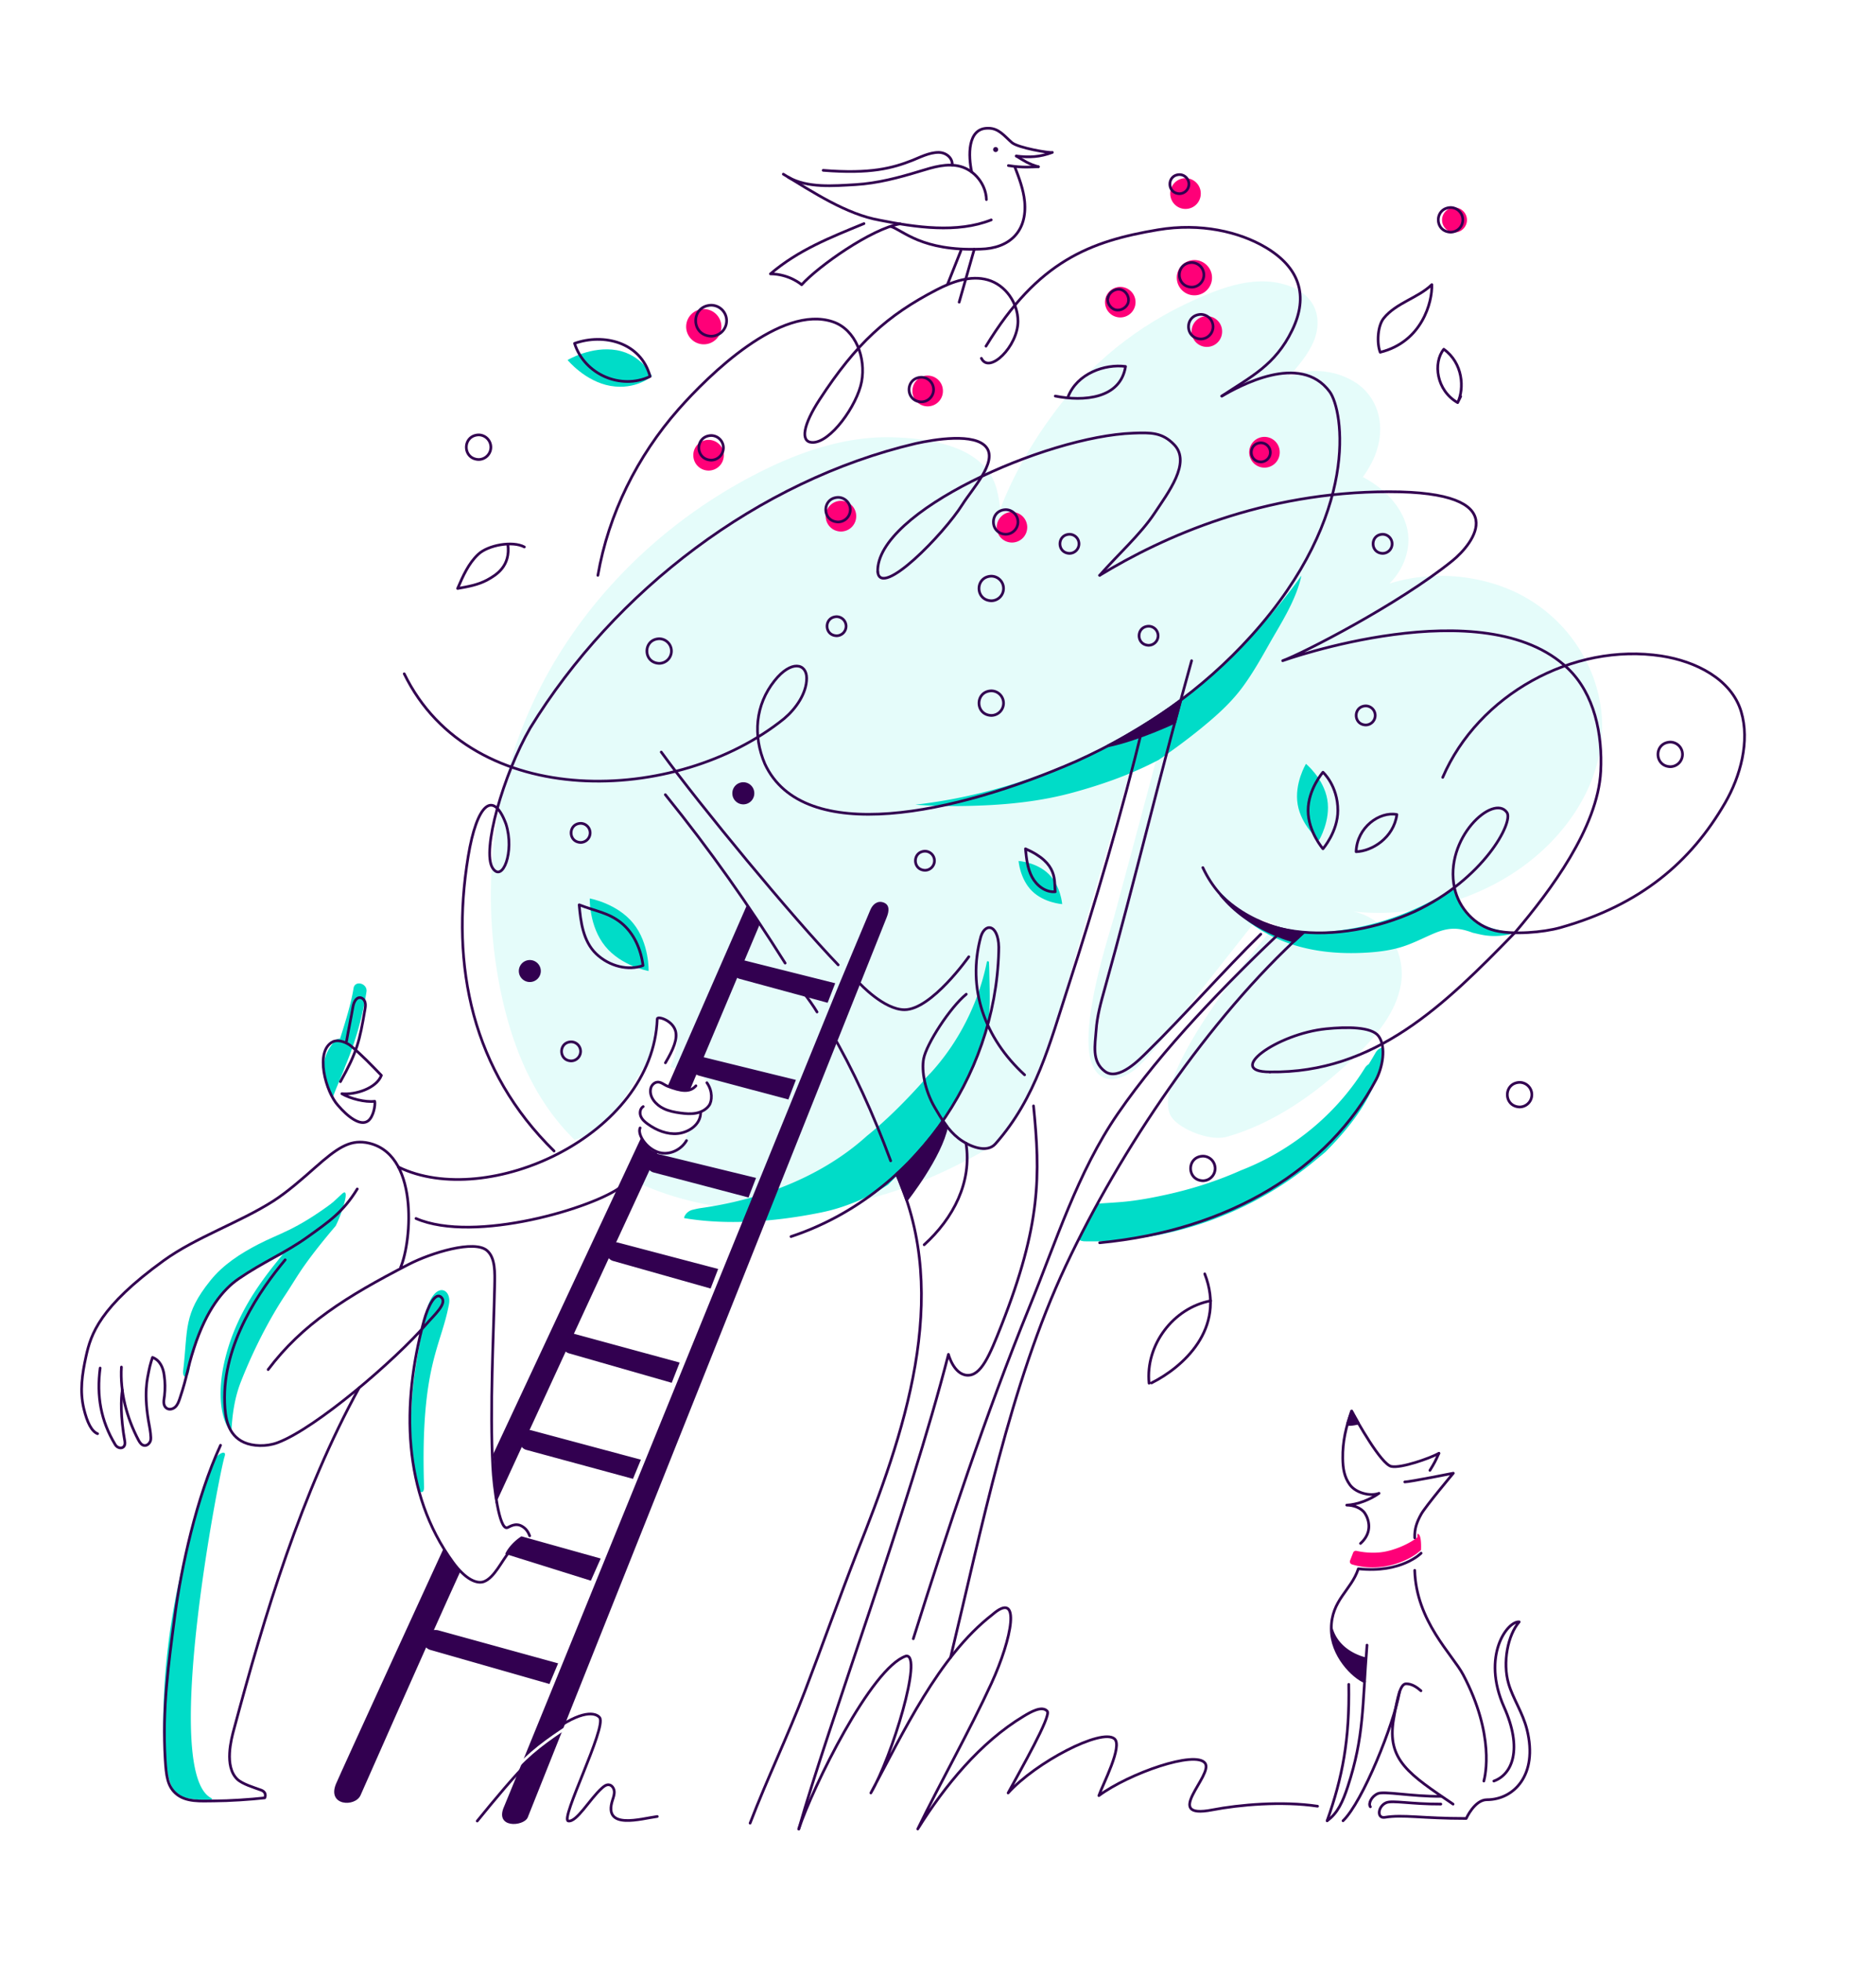 <?xml version="1.0" encoding="UTF-8"?> <svg xmlns="http://www.w3.org/2000/svg" width="1048" height="1095" viewBox="0 0 1048 1095" fill="none"><path fill="#fff" d="M0 0h1048v1095H0z"></path><path d="M762.994 218.415c-9.741-10.693-30.329-15.115-43.675-7.311 5.82-6.614 11.73-13.363 14.775-21.085 3.045-7.715 2.836-16.694-3.007-23.301-5.918-6.689-16.698-9.817-26.924-9.615-10.227.202-20.027 3.307-29.154 7.004-35.131 14.239-62.317 35.594-82.823 62-27.598 35.542-43.989 74.81-45.485 115.635-.531 14.523 5.671 36.731 23.236 37.18 16.474.419 36.755-6.764 52.884-16.873 40.158-25.186 82.77-44.094 116.57-73.134 11.266-9.682 22.121-20.113 27.837-32.534 5.708-12.413 5.506-27.274-4.234-37.966Z" fill="#E5FCFA"></path><path d="M852.976 334.02c-22.256-13.012-51.911-16.043-76.853-8.149 8.648-8.432 12.762-21.011 9.598-32.197-5.08-17.943-24.65-30.843-45.418-34.577-20.774-3.726-42.425.322-62.294 6.787-54.178 17.621-99.139 33.462-129.625 76.292 14.484-27.094 11.775-56.014 8.446-68.877-5.857-22.649-33.582-28.718-59.616-29.144-26.034-.427-51.193 8.455-73.681 19.896-55.891 28.433-99.85 73.755-124.657 125.848-24.807 52.094-30.673 110.637-18.643 166.06 6.329 29.167 18.104 58.408 40.749 80.459 1.018-.344 2.065-.613 3.105-.867 1.429-.352 2.865-.681 4.294-1.056.374-.097.741-.209 1.115-.321a65.838 65.838 0 0 1 1.84-2.013c2.903-3.038 6.037-5.829 9.007-8.8 3.015-3.007 5.678-6.307 8.095-9.832 4.623-6.749 8.506-14.089 13.645-20.457a2.43 2.43 0 0 1 .202-.561c1.728-3.442 2.132-7.28 3.225-10.932 1.122-3.756 2.199-7.28 1.795-11.246-.067-.704.135-1.242.486-1.616 4.294.516 7.736 3.299 9.337 7.138 0 .314 0 .621-.023.935-.067 1.063.307 1.916.92 2.537.711 5.627-1.473 11.231-3.523 16.424 5.072 1.773 10.481 1.998 15.673 3.345.785.202 1.458.905 1.668 1.698 3.942 3.053 6.232 7.647 6.224 12.78 0 .098.008.187.015.285-.785 2.17-2.379 3.546-4.272 4.534-.344 4.639-3.411 8.074-6.979 10.745a53.591 53.591 0 0 1-1.482 1.945c-.306.382-.613.779-.935 1.168-.015.089-.022.172-.045.269-1.017 3.644-3.516 6.847-6.553 9.061-3.83 2.791-8.132 1.953-12.426.906-.015 0-.023-.008-.03-.008a22.07 22.07 0 0 0-6.658 5.216c-1.758 2.027-1.018 5.754 1.683 6.315a145.73 145.73 0 0 0-2.708 6.966c16.511 7.438 34.817 12.047 53.632 14 .456.202.987.322 1.601.329l2.154.023c1.496.127 2.993.239 4.496.336.03-.097.06-.194.09-.284 4.115.037 8.222.082 12.336.12-.089.179-.179.366-.269.553 13.152.045 26.318-1.129 39.066-3.509 33.186-6.188 60.739-19.163 87.027-34.666 5.596-6.854 10.863-13.993 15.12-21.819 1.982-3.637 11.288-26.938 13.81-34.151 2.423-6.936 15.388-52.781 17.243-58.88 1.99-6.524 31.256-104.493 32.147-109.978.688-4.227 12.957-12.728 15.613-11.68-1.399 7.019-28.765 108.422-29.364 110.517-3.695 12.892-21.328 66.886-11.259 84.567 6.973 12.242 20.678 2.544 23.02.651 10.967-9.36 32.363-38.662 36.44-43.832a85440.626 85440.626 0 0 0 31.271-39.65c.785-1.003 10.915 2.005 10.458 2.896-.725 1.429-73.696 86.108-57.484 107.733 4.638 6.188 20.984 13.251 30.68 10.453 26.355-7.61 48.507-23.548 67.621-41.094 13.586-12.481 26.453-26.832 29.445-43.84 2.993-17.008-7.391-36.852-26.595-40.832 31.204 3.464 63.559-4.797 88.86-21.086 27.748-17.861 47.356-45.86 49.907-75.843 2.543-29.975-13.122-61.244-41.767-77.99Z" fill="#E5FCFA"></path><path d="M393.154 192.256c5.433 0 9.838-4.405 9.838-9.84 0-5.434-4.405-9.839-9.838-9.839-5.433 0-9.838 4.405-9.838 9.839 0 5.435 4.405 9.84 9.838 9.84ZM667.244 164.9c5.433 0 9.837-4.406 9.837-9.84s-4.404-9.839-9.837-9.839-9.838 4.405-9.838 9.839 4.405 9.84 9.838 9.84ZM625.83 177.246a8.521 8.521 0 0 0 8.52-8.523 8.52 8.52 0 1 0-17.041 0 8.522 8.522 0 0 0 8.521 8.523ZM812.54 129.792a6.95 6.95 0 0 0 6.95-6.951 6.95 6.95 0 1 0-6.95 6.951ZM706.378 261.118a8.522 8.522 0 0 0 8.521-8.523 8.522 8.522 0 1 0-17.042 0 8.522 8.522 0 0 0 8.521 8.523ZM565.324 302.937a8.521 8.521 0 0 0 8.521-8.522 8.522 8.522 0 1 0-8.521 8.522ZM469.788 296.787a8.522 8.522 0 0 0 8.521-8.523 8.521 8.521 0 1 0-17.041 0 8.521 8.521 0 0 0 8.52 8.523ZM395.831 262.749a8.522 8.522 0 0 0 8.521-8.523 8.521 8.521 0 1 0-17.041 0 8.522 8.522 0 0 0 8.52 8.523Z" fill="#FF0078"></path><path d="M295.9 548.327a6.136 6.136 0 1 0-.001-12.271 6.136 6.136 0 0 0 .001 12.271ZM415.244 449.124a6.135 6.135 0 0 0 6.134-6.136 6.135 6.135 0 1 0-12.269 0 6.136 6.136 0 0 0 6.135 6.136Z" fill="#320050"></path><path d="M518.23 226.893a8.522 8.522 0 0 0 8.521-8.523 8.522 8.522 0 1 0-17.042 0 8.522 8.522 0 0 0 8.521 8.523ZM662.269 116.667a8.521 8.521 0 0 0 8.521-8.522 8.522 8.522 0 1 0-17.042 0 8.521 8.521 0 0 0 8.521 8.522ZM674.195 193.7a8.522 8.522 0 0 0 8.521-8.523 8.522 8.522 0 1 0-17.042 0 8.522 8.522 0 0 0 8.521 8.523Z" fill="#FF0078"></path><path d="M197.501 551.814c-1.376 8.784-4.877 19.731-7.548 28.179-1.003-.067-2.02.254-2.768 1.085-6.209 6.861-7.952 14.898-5.222 23.794 1.092 3.569 3.269 10.319 4.377 6.779.852-2.738 5.491-13.176 6.343-15.907 5.686-13.447 9.756-27.476 12.03-41.94.741-4.714-6.471-6.742-7.212-1.99ZM533.58 445.884a301.391 301.391 0 0 1-22.219 3.427c13.466.995 27.112.957 40.533.284 15.919-.801 31.862-2.806 47.265-6.996 15.381-4.19 30.62-9.443 44.872-16.641 1.077-.547 2.162-1.093 3.239-1.647 9.875-6.801 19.481-13.955 28.622-21.759 6.861-5.859 13.234-12.024 18.561-19.335 5.169-7.093 9.553-14.703 13.847-22.342 6.973-12.414 15.651-25.299 18.711-39.463-45.8 64.447-115.68 109.439-193.431 124.472ZM846.679 520.589c-10.421-.696-21.389-3.599-28.122-12.152a2.509 2.509 0 0 1-.546-1.496c-2.491-2.941-4.429-6.42-5.693-10.468a4.675 4.675 0 0 0-.718.105c-2.671 2.005-5.551 3.741-8.536 5.26a2.339 2.339 0 0 1-1.534.239c-17.303 9.361-36.335 15.616-55.913 17.756-3.8.412-7.653.666-11.521.719a95.743 95.743 0 0 1-4.578-.442c-.202.038-.397.075-.599.12a99.105 99.105 0 0 1-7.9-.329c-9.224-1.093-18.179-3.629-26.169-8.171a48.158 48.158 0 0 1-1.623-1.153 151.889 151.889 0 0 1-8.446-9.188c-.06-.105-.12-.217-.187-.322-1.773-1.534-3.464-3.172-4.953-4.923-.052.164-.104.336-.157.501.075.082.157.165.225.254 6.815 8.777 14.902 16.454 24.388 22.291 18.456 11.351 39.889 14.142 61.218 12.6 5.977-.434 12.022-1.302 17.76-3.067 5.625-1.736 10.877-4.408 16.241-6.78 5.371-2.379 10.324-4.04 16.279-3.12 2.484.389 4.855 1.145 7.204 2.013 1.938.412 3.868.92 5.79 1.257 6.614 1.167 12.845.352 18.868-1.437-.255-.044-.516-.052-.778-.067ZM768.351 587.947a185.187 185.187 0 0 1-3.718 6.247c-.823.487-1.571 1.198-2.184 2.185-12.696 20.45-30.658 37.196-51.664 48.876a141.52 141.52 0 0 1-17.431 8.179 210.411 210.411 0 0 1-4.22 1.825c-11.842 4.961-24.141 8.807-36.672 11.598-6.957 1.549-14.027 2.926-21.096 3.786-6.023.734-12.097.973-18.142 1.437-.015.03-.037.06-.052.082-.464.868-.95 1.729-1.467 2.574-3.194 5.732-6.097 11.658-9.119 17.397.943.584 2.05.943 3.239.973 47.333 1.01 93.918-15.601 129.864-45.95a171.768 171.768 0 0 0 4.728-3.921c16.309-16.409 30.628-35.4 32.408-58.394-1.706.172-3.344 1.115-4.474 3.106ZM519.381 599.664c-13.997 15.998-25.533 26.937-35.146 34.629-16.294 14.741-36.081 25.172-56.931 32.026-11.551 3.801-23.461 6.487-35.498 8.193-2.177.307-3.359.644-4.72.943-2.073.464-3.853 1.841-4.713 3.786-.225.509-.307.89-.015.935 24.425 4.131 51.746 1.819 76.202-3.142 13.578-2.754 26.131-8.171 37.54-15.512 4.72-4.676 10.556-11.381 12.546-13.386 10.855-10.939 25.981-33.013 25.981-34.24-.007-1.459-14.318-13.513-15.246-14.232Z" fill="#00DCC8"></path><path d="M545.101 593.536c-.718-1.047 4.593-14.755 7.204-24.827.943-8.328.501-16.94.367-25.209a190.01 190.01 0 0 0-.187-6.195c-.03-.673-1.063-.846-1.197-.18-5.439 27.147-19.526 50.38-34.937 65.652 0 .015-.007.022-.007.037 2.424 7.176 6.785 13.888 10.63 20.6 7.003-9.406 13.384-19.23 18.127-29.878ZM237.591 734.522c-8.02 38.138-10.601 60.219-4.78 94.429.808 4.729 4.241 5.949 4.084 1.13-2.177-67.417 9.583-78.14 13.915-101.882 1.713-9.39-9.037-13.566-13.219 6.323ZM119.024 816.545c-16.009 46.13-26.326 88.743-27.71 137.559-.396 13.985-.014 38.498 6.8 47.236 2.948 3.78 24.082 4.84 19.788 2.59-28.196-14.808 4.975-183.21 7.549-190.617 1.578-4.565-4.856-1.295-6.427 3.232ZM191.104 666.566c-11.386 10.542-21.95 19.978-35.61 36.881-10.758 13.311-24.785 32.055-30.441 58.311-2.558 11.883-3.351 29.017 4.197 38.116.434-9.637 1.736-19.215 5.289-28.276 10.115-25.763 21.299-43.242 24.628-48.24 3.673-5.515 7.002-11.254 10.84-16.664 5.431-7.662 11.424-15.025 17.543-22.223a72.258 72.258 0 0 0 5.08-13.872c.741-2.881 1.002-6.368-1.526-4.033Z" fill="#00DCC8"></path><path d="M186.428 680.73c.18-2.514 1.803-10.992-.942-8.972-20.835 15.347-29.094 16.754-41.071 22.942-10.077 5.2-19.743 11.403-26.917 20.337-15.224 18.946-12.434 26.855-15.157 50.208-.553 4.774 2.895 4.49 3.449-.247 2.02-17.374 14.648-48.172 40.345-59.052 13.496-5.709 26.019-13.498 39.037-20.233 2.177-1.13 2.259-3.359 1.256-4.983ZM353.759 515.553c9.074 11.194 8.573 26.638 8.573 26.638s-15.216-2.701-24.291-13.887c-9.074-11.194-8.573-26.638-8.573-26.638s15.216 2.693 24.291 13.887ZM344.511 195.533c14.192 2.477 19.683 14.524 19.683 14.524s-8.962 7.886-23.154 5.417c-14.192-2.477-23.962-14.449-23.962-14.449s13.242-7.969 27.433-5.492ZM741.472 446.407c2.02 11.778-4.616 22.74-4.616 22.74s-9.905-8.126-11.917-19.904c-2.012-11.777 4.616-22.739 4.616-22.739s9.905 8.126 11.917 19.903ZM585.858 488.055c6.733 6.652 7.519 16.776 7.519 16.776s-10.129-.666-16.862-7.318c-6.733-6.652-7.519-16.776-7.519-16.776s10.137.666 16.862 7.318Z" fill="#00DCC8"></path><path d="M755.222 873.487c15.883 4.939 32.072-1.773 38.603-7.999 0 0 .561-9.263-2.005-9.016l-.038 1.938c-4.615 3.651-12.306 7.004-18.844 8.104-5.125.86-10.743.426-15.165-.569a1.602 1.602 0 0 0-1.84.973l-1.743 4.437a1.613 1.613 0 0 0 1.032 2.132Z" fill="#FF0078"></path><path d="M618.945 416.462c17.297-3.636 37.391-13.251 37.391-13.251l3.284-12.257s-14.887 11.486-38.692 24.468l-1.983 1.04ZM681.943 499.728c15.935 19.701 40.997 25.807 40.997 25.807l5.124-4.766c.008 0-26.071-1.198-46.121-21.041ZM528.903 628.809c-3.329 17.038-22.421 41.184-22.421 41.184l-5.513-14.509c12.987-11.62 25.989-29.391 25.989-29.391l1.945 2.716Z" fill="#320050" stroke="#320050" stroke-width="1.5" stroke-miterlimit="10" stroke-linecap="round" stroke-linejoin="round"></path><path d="m417.325 505.213-44.341 101.305c2.791 2.747 12.441 2.006 12.441 2.006l39.119-92.731c.007 0-5.79-8.702-7.219-10.58ZM495.3 512.313c1.436-3.501 1.825-7.115-1.728-8.395-3.329-1.197-6.022.92-7.391 4.183-4.669 11.126-14.282 33.97-17.94 42.837-9.92 24.057-184.386 452.882-186.54 457.552-5.798 12.57 10.757 11.46 13.084 6.37M358.329 634.87l-83.048 177.59c1.324 2.349-.082 8.47.614 13.85.576 4.437.299 8.874 1.025 13.237 30.717-66.857 63.192-137.118 90.453-195.953-4.773-.853-6.92-4.796-9.044-8.724ZM247.579 865.084c-2.11 4.497-57.956 126.246-59.901 131.012-5.02 12.294 10.758 13.054 13.75 6.284 0 0 38.887-88.18 55.884-125.279-4.205-3.965-6.015-7.609-9.733-12.017Z" fill="#320050"></path><path d="m440.411 613.911-49.794-13.266a5.31 5.31 0 0 1-3.898-6.42 5.309 5.309 0 0 1 6.419-3.899l51.477 12.668M462.345 559.917l-49.046-13.326a5.309 5.309 0 0 1-3.898-6.42 5.31 5.31 0 0 1 6.419-3.899l50.759 12.736M396.976 719.467l-54.201-15.317a5.309 5.309 0 0 1-3.897-6.42 5.308 5.308 0 0 1 6.418-3.898l55.891 14.718M375.252 772.107l-57.171-16.387c-2.85-.696-4.563-3.719-3.823-6.742.741-3.03 3.651-4.916 6.501-4.22l58.929 16.043M330.081 882.601l-47.849-14.972c1.96-4.146 5.813-7.76 9.06-9.795l44.28 12.384M353.615 825.734l-59.46-16.14c-2.85-.696-4.563-3.719-3.822-6.742.74-3.03 3.65-4.916 6.501-4.22l61.195 16.402M306.949 940.276l-66.417-18.99c-2.85-.696-4.563-3.719-3.822-6.742.74-3.03 3.65-4.916 7.907-4.295l67.165 18.504M418.146 668.631l-52.869-13.918a5.309 5.309 0 0 1-3.897-6.42 5.307 5.307 0 0 1 6.418-3.898l54.56 13.319M743.699 905.288c1.975 16.836 19.563 20.195 19.563 20.195l-.965 13.476s-5.962-1.78-12.186-10.827c-7.392-10.745-6.412-22.844-6.412-22.844Z" fill="#320050"></path><path d="M225.822 376.221c37.697 77.429 152.674 73.239 212.276 24.992 6.471-5.477 12.5-13.992 12.53-22.478.03-8.35-8.625-10.363-17.962 1.385-10.735 13.513-12.149 30.536-5.386 46.414 21.538 46.234 106.403 28.059 173.89-1.437 37.637-16.985 70.329-39.575 97.987-70.238 61.105-67.755 51.238-125.924 43.644-136.152-16.563-22.313-50.856-2.844-60.252 2.454" stroke="#320050" stroke-width="1.5" stroke-linecap="round" stroke-linejoin="round"></path><path d="M550.807 193.281c29.064-47.686 58.322-58.633 96.146-64.978 23.738-3.981 45.403 1.145 59.991 9.78 18.822 11.134 24.366 26.817 14.895 46.324-9.509 19.589-23.057 25.904-39.291 36.739" stroke="#320050" stroke-width="1.5" stroke-linecap="round" stroke-linejoin="round"></path><path d="M333.99 321.27c5.94-34.3 22.024-66.565 44.984-92.641 17.019-19.328 57.252-58.768 86.316-48.944 12.771 4.318 18.524 20.166 16.04 33.417-2.484 13.252-17.521 34.465-27.718 33.926-6.62-.352-4.959-9.795 4.197-23.854 20.543-31.554 37.929-47.11 65.295-61.305 8.873-4.601 19.099-8.313 28.712-5.589 9.905 2.806 16.885 12.877 16.848 23.181-.045 14-16.055 29.623-20.416 20.607M671.947 484.434c20.229 43.249 76.823 43.278 118.313 24.542 38.505-18.055 55.338-49.878 51.575-55.311-7.451-10.737-35.333 14.419-29.281 42.239 2.454 11.299 11.438 21.026 22.682 23.72 9.913 2.372 26.738 1.07 36.545-1.706 44.992-12.713 72.859-36.762 91.883-69.558 8.633-14.89 13.96-34.509 9.022-51.001-5.484-18.294-25.608-28.164-44.482-31.067-49.555-7.617-102.439 21.707-122.248 67.769M490.316 319.339c-1.212-33.447 94.045-75.775 142.791-77.489 9.703-.337 16.144-.531 22.862 6.48 9.569 9.989-3.471 26.817-11.094 38.363-7.623 11.545-20.865 23.48-30.583 34.569" stroke="#320050" stroke-width="1.5" stroke-linecap="round" stroke-linejoin="round"></path><path d="M614.291 321.27c35.7-21.73 91.396-46.624 161.539-46.706 70.658-.075 47.205 29.092 35.52 38.55-30.179 24.415-84.162 51.996-94.808 55.804 0 0 112.583-40.338 159.295 4.288 14.924 14.262 19.473 36.874 18.388 57.488-1.653 31.419-28.084 66.662-47.737 89.82M846.48 520.522c-39.44 40.577-78.401 78.881-137.068 78.005" stroke="#320050" stroke-width="1.5" stroke-linecap="round" stroke-linejoin="round"></path><path d="M614.291 693.914c73.083-6.951 128.001-41.498 154.409-91.032 3.561-6.682 5.888-18.205 1.444-24.333-3.853-5.313-17.925-5.245-29.318-4.093-27.56 2.783-56.834 24.071-31.413 24.071M309.535 642.689c-45.463-44.551-58.106-102.937-47.999-164.466 4.878-29.496 14.012-37.36 21.127-18.138 4.93 15.602-1.975 32.924-7.444 24.648-6.314-9.555 6.007-52.4 20.962-78.237 47.138-76.786 127.373-138.105 215.283-158.839 10.308-2.283 33.44-6.203 39.702 2.304 5.999 8.156-8.14 23.129-13.519 31.711-10.383 16.544-45.582 52.61-47.325 37.667M441.883 690.457c67.397-22.365 114.094-88.406 116.031-159.026.748-14.815-7.212-17.067-9.957-8.545-7.967 29.137 2.177 56.83 24.418 77.265" stroke="#320050" stroke-width="1.5" stroke-linecap="round" stroke-linejoin="round"></path><path d="M728.07 520.769c-52.831 47.813-102.311 121.434-132.654 185.918-31.076 66.048-47.243 147.847-64.404 218.796" stroke="#320050" stroke-width="1.5" stroke-linecap="round" stroke-linejoin="round"></path><path d="M716.804 519.078c-31.884 30.222-67.479 66.594-92.376 102.795-22.474 32.676-34.503 71.54-49.495 108.257-24.037 58.88-45.642 124.225-64.734 184.885M577.364 617.503c3.823 38.445 4.316 66.085-17.992 122.706-6.561 16.648-11.312 28.112-19.077 27.678-7.541-.419-10.458-11.666-10.458-11.666-22.099 86.019-67.225 207.004-83.616 265.029M500.968 655.948c30.882 68.667 3.845 145.288-22.369 211.217-9.987 25.717-19.233 51.719-29.086 77.481-9.531 24.917-20.954 48.509-30.478 73.344M463.682 575.204c12.949 22.059 24.149 46.669 33.874 72.94M371.68 443.721c25.735 31.846 46.225 61.192 66.925 94.033M369.398 419.919c21.965 30.162 73.016 91.931 98.848 118.83M541.202 534.215s-20.843 29.578-35.909 29.578c-11.551 0-25.137-14.785-25.137-14.785M539.794 555.129c-9.15 7.467-22.249 27.82-23.82 36.013-1.309 6.809.786 17.936 6.187 27.169 3.703 6.33 7.541 12.817 13.339 17.307 5.797 4.482 15.702 8.568 20.558 3.083 22.735-25.68 30.365-56.037 40.682-87.8 14.61-45 30.5-98.979 41.624-144.967M665.671 368.918c-16.234 57.945-32.296 125.213-48.53 183.158-2.139 7.639-4.294 15.346-4.81 23.27-.516 7.917-2.701 17.262 4.945 22.889 7.645 5.635 19.757-7.123 23.363-10.655 20.932-20.472 42.754-45.501 63.686-65.973" stroke="#320050" stroke-width="1.5" stroke-linecap="round" stroke-linejoin="round"></path><path d="M516.275 695.029c16.294-14.74 26.82-35.01 23.356-56.71M757.576 475.567c.442-13.656 13.129-22.635 22.773-20.764-1.803 13.132-14.027 20.494-22.773 20.764Z" stroke="#320050" stroke-width="1.5" stroke-linecap="round" stroke-linejoin="round"></path><path d="M814.297 224.82c-11.88-6.757-13.9-22.171-7.75-29.825 10.772 7.714 11.588 21.961 7.75 29.825Zm0 0s3.838-7.864 0 0Z" stroke="#320050" stroke-width="1.5" stroke-linejoin="round"></path><path d="M618.892 165.753c-.763 2.97 1.197 6.375 4.152 7.198 2.955.816 6.396-1.115 7.219-4.07.823-2.956-1.129-6.398-4.099-7.184-3.142-.83-6.741 1.549-7.205 4.767" stroke="#320050" stroke-width="1.5" stroke-linecap="round" stroke-linejoin="round"></path><path d="M572.875 473.936c18.725 8.17 15.807 18.062 16.63 23.966-5.408.486-10.443-3.412-12.987-8.208-2.551-4.789-3.119-10.356-3.643-15.758Zm0 0s.524 5.402 0 0Z" stroke="#320050" stroke-width="1.5" stroke-linejoin="round"></path><path d="M641.911 772.346c-2.125-21.25 13.466-42.074 34.45-46.025" stroke="#320050" stroke-width="1.5" stroke-linecap="round" stroke-linejoin="round"></path><path d="M643.273 772.182c17.282-8.635 41.775-30.095 29.745-60.893M292.934 305.407c-6.606-3.554-20.259-1.055-25.742 4.063-5.484 5.118-8.589 12.219-11.544 19.11 5.686-.988 11.491-2.013 16.556-4.774 5.065-2.761 13.129-7.684 11.483-19.918M589.506 221.153c15.86 3.188 36.44 1.504 39.253-16.536-11.454-1.496-27.149 3.816-32.213 17.232M446.215 1021.24c7.862-23.378 40.502-90.152 59.946-96.58 9.643-1.287-7.848 56.501-19.676 76.46 18-33.465 37.772-76.228 67.809-99.506 16.473-14.366 10.982 13.401-.419 38.243-12.149 26.451-28.473 55.214-41.191 81.383 15.007-24.059 34.914-48.392 59.22-63.005 3.771-2.268 10.204-6.061 13.137-2.776 2.357 2.633-14.842 32.653-21.867 45.661 15.56-17.205 52.15-36.263 59.384-30.262 4.833 4.003-6.56 25.56-8.692 31.752 17.041-12.537 53.863-25.355 59.317-18.157 4.967 6.563-24.575 31.657 4.092 26.117 14.962-2.9 39.044-5.01 58.764-2.05M798.795 821.005c2.484-4.011 3.082-5.2 5.02-9.518" stroke="#320050" stroke-width="1.5" stroke-linecap="round" stroke-linejoin="round"></path><path d="M803.817 811.487c-5.17 2.814-21.127 8.426-26.551 7.311-5.723-1.175-19.398-25.613-22.203-30.903-3.157 8.956-5.088 16.903-4.953 26.398.075 5.477.763 10.363 4.01 14.786 3.239 4.422 11.124 6.622 16.264 4.721-4.766 3.442-12.179 6.39-18.052 6.607 3.763 0 8.124 1.519 10.137 4.55 2.012 3.022 4.743 10.393-2.439 16.843" stroke="#320050" stroke-width="1.5" stroke-linecap="round" stroke-linejoin="round"></path><path d="M790.314 858.672c-.179-5.058 1.13-8.762 3.591-13.184 2.461-4.422 17.977-22.912 17.977-22.912s-24.485 4.886-27.126 4.886M763.657 918.577c-2.679 34.45-1.542 50.859-10.728 78.956-2.731 8.347-5.686 15.007-11.529 19.077" stroke="#320050" stroke-width="1.5" stroke-linecap="round" stroke-linejoin="round"></path><path d="M753.46 940.493c.531 31.008-3.479 51.832-12.06 76.117M781.813 944.766c-3.119 17.763-20.55 61.354-31.547 71.884" stroke="#320050" stroke-width="1.5" stroke-linecap="round" stroke-linejoin="round"></path><path d="M811.74 1007.36c-24.328-16.554-37.121-24.501-33.245-47.24 2.356-13.843 3.987-19.933 7.017-19.956 3.119-.03 5.925 1.848 8.281 3.898" stroke="#320050" stroke-width="1.5" stroke-linecap="round" stroke-linejoin="round"></path><path d="M834.517 994.48c10.384-3.726 16.152-17.906 5.731-41.259-12.823-28.74 1.915-48.232 8.438-47.626-6.403 7.363-9.418 22.687-5.925 34.584 2.439 8.298 7.885 16.028 10.264 25.583 6.352 25.508-7.555 39.138-22.375 39.138-6.883 0-11.566 10.47-11.566 10.47-25.196 0-34.959-2.33-45.493-.63-4.593.74-3.912-6.22.808-8.19 3.494-1.46 13.915.87 30.508.79" stroke="#320050" stroke-width="1.5" stroke-linecap="round" stroke-linejoin="round"></path><path d="M790.312 876.825c.801 28.418 21.105 46.96 27.104 58.348 17.708 33.619 12.314 56.411 11.514 59.307M222.529 651.616c49.652 24.265 142.23-17.532 144.624-82.675-.075-1.811 8.297.576 10.137 6.48 1.407 4.505-1.107 10.476-5.566 18.025M388.774 606.256c-3.411 3.906-8.304 3.121-15.792.262-2.02-.77-3.778-2.596-5.918-2.274-1.646.247-2.992 1.631-3.479 3.225-1.286 4.976 2.918 9.525 7.167 11.53 2.91 1.407 6.127 2.028 9.329 2.462 2.888.389 5.835.636 8.701.097 2.865-.538 5.655-1.945 7.346-4.325 1.691-2.379 2.117-8.021-1.242-12.675" stroke="#320050" stroke-width="1.5" stroke-linecap="round" stroke-linejoin="round"></path><path d="M359.307 617.877c-1.72 1.062-2.109 3.532-1.346 5.402.755 1.871 2.371 3.248 4.017 4.422 4.855 3.457 10.773 5.859 16.698 5.231 5.932-.629 12.762-4.841 12.762-11.883M347.314 662.39c-14.805 11.763-82.119 32.183-114.931 17.966M67.838 763.307c-.838 13.933 2.962 28.344 9.47 40.69.726 1.377 1.699 2.881 3.24 3.105 1.653.24 3.165-1.234 3.59-2.85.427-1.617-.35-6.271-.665-7.917-3.59-18.594-.987-27.139-.344-30.753.65-3.614 2.065-7.662 2.065-7.662 4.197 1.579 6.014 5.821 6.523 10.041.554 3.734.591 7.52.18 11.269-.262 2.372-1.19 5.328 1.167 7.056 1.466 1.07 3.643.509 4.937-.763 1.294-1.272 1.908-3.06 2.484-4.781 4.317-12.87 3.726-15.153 7.907-28.067 6.973-21.55 16.287-32.722 24.927-38.663 13.519-9.293 26.124-14.471 38.386-23.255 12.261-8.785 19.997-14.015 27.874-26.885" stroke="#320050" stroke-width="1.5" stroke-linecap="round" stroke-linejoin="round"></path><path d="M68.33 776.192c-.778 4.579-1.107 14.658 1.406 28.666.674 4.407-3.808 4.534-5.416 1.691-8.027-13.304-10.421-27.042-8.379-42.673" stroke="#320050" stroke-width="1.5" stroke-linecap="round" stroke-linejoin="round"></path><path d="M54.505 800.525c-3.224-1.212-5.805-6.09-7.713-14.119-2.289-9.668-.927-19.088 1.257-29.017 2.738-12.451 7.466-27.536 43.375-53.523 17.985-13.02 42.388-21.243 61.113-33.17 7.983-5.081 16.534-12.638 23.618-18.901 12.082-10.677 18.852-15.257 28.204-13.842 30.059 4.901 25.667 55.251 19.435 69.722M149.793 764.714c19.084-25.351 43.465-40.683 78.626-58.79 12.276-6.323 36.717-13.955 43.779-7.55 4.541 4.123 4.287 11.927 4.122 19.754-.606 28.471-2.715 66.923-1.04 100.954.539 10.857 3.576 35.003 8.013 33.941 1.122-.27 4.503-3.098 8.378-.779 1.833 1.1 3.172 2.537 4.227 5.321" stroke="#320050" stroke-width="1.5" stroke-linecap="round" stroke-linejoin="round"></path><path d="M186.051 581.609c3.666-1.519 8.312 1.033 9.868 2.32 6.179 5.095 11.565 10.759 17.131 16.521-2.753 7.281-14.633 10.977-22.076 10.244 4.548 2.701 13.129 4.931 18.373 4.227.412 1.983-.636 8.665-3.733 10.955-4.339 3.21-11.528-2.507-16.757-8.628-6.808-7.385-13.332-30.498-2.806-35.639Z" stroke="#320050" stroke-width="1.5" stroke-linejoin="round"></path><path d="M193.587 581.332c1.257-7.243 2.297-11.732 3.554-18.975.419-2.425 1.623-5.508 4.077-5.306 1.361.113 2.416 1.347 2.753 2.664.337 1.317.127 2.716-.105 4.056-3.052 17.703-4.294 23.405-13.69 40.203M123.196 806.983c-13.541 29.354-21.987 68.435-25.503 95.11-3.606 27.364-7.07 52.176-5.424 80.086.561 9.577 1.339 15.069 5.843 19.151 5.625 5.11 14.109 4.28 21.702 4.25 8.155-.02 20.281-.82 28.077-1.71 0 0 1.563-3.02-2.11-4.369-3.681-1.34-10.414-3.338-13.234-6.054-7.466-7.183-3.269-22.634-1.945-27.558 17.304-64.537 37.794-132.441 70.015-190.976" stroke="#320050" stroke-width="1.5" stroke-linecap="round" stroke-linejoin="round"></path><path d="M286.037 989.945c9.262-11.021 20.483-18.885 31.608-26.136" stroke="#fff" stroke-width="1.5" stroke-linecap="round" stroke-linejoin="round"></path><path d="m755.062 787.895-2.341 7.333c1.69.531 6.089-.584 6.089-.584l-3.748-6.749Z" fill="#320050" stroke="#320050" stroke-width="1.5" stroke-miterlimit="10" stroke-linecap="round" stroke-linejoin="round"></path><path d="M855.743 611.225a6.868 6.868 0 0 1-6.868 6.869c-9.104-.359-9.104-13.371 0-13.73a6.856 6.856 0 0 1 6.868 6.861ZM939.897 421.221a6.868 6.868 0 0 1-6.867 6.869c-9.105-.359-9.105-13.371 0-13.73a6.862 6.862 0 0 1 6.867 6.861ZM560.606 392.608a6.868 6.868 0 0 1-6.868 6.869c-9.104-.359-9.104-13.371 0-13.73a6.867 6.867 0 0 1 6.868 6.861ZM522.021 480.61a5.329 5.329 0 0 1-5.327 5.327c-7.062-.261-7.054-10.4 0-10.655a5.33 5.33 0 0 1 5.327 5.328ZM329.667 465.061a5.329 5.329 0 0 1-5.326 5.328c-7.062-.262-7.055-10.401 0-10.655a5.329 5.329 0 0 1 5.326 5.327ZM324.339 587.049a5.329 5.329 0 0 1-5.326 5.327c-7.063-.261-7.055-10.4 0-10.655a5.329 5.329 0 0 1 5.326 5.328ZM472.646 349.658a5.33 5.33 0 0 1-5.327 5.328c-7.062-.262-7.054-10.401 0-10.655a5.324 5.324 0 0 1 5.327 5.327ZM602.755 303.656a5.329 5.329 0 0 1-5.326 5.327c-7.063-.262-7.055-10.4 0-10.655a5.329 5.329 0 0 1 5.326 5.328ZM664.169 102.817a5.329 5.329 0 0 1-5.326 5.328c-7.063-.262-7.055-10.4 0-10.655a5.329 5.329 0 0 1 5.326 5.327ZM709.659 252.595a5.329 5.329 0 0 1-5.326 5.328c-7.062-.262-7.055-10.401 0-10.656a5.329 5.329 0 0 1 5.326 5.328ZM777.687 303.656a5.33 5.33 0 0 1-5.327 5.327c-7.062-.262-7.054-10.4 0-10.655a5.33 5.33 0 0 1 5.327 5.328ZM646.952 354.986a5.329 5.329 0 0 1-5.326 5.328c-7.062-.262-7.055-10.401 0-10.656a5.329 5.329 0 0 1 5.326 5.328ZM768.236 399.477a5.33 5.33 0 0 1-5.327 5.328c-7.062-.262-7.055-10.401 0-10.656a5.33 5.33 0 0 1 5.327 5.328ZM560.606 328.58a6.868 6.868 0 0 1-6.868 6.869c-9.104-.359-9.104-13.371 0-13.73a6.856 6.856 0 0 1 6.868 6.861ZM375.085 363.523a6.868 6.868 0 0 1-6.868 6.869c-9.104-.359-9.104-13.371 0-13.73a6.857 6.857 0 0 1 6.868 6.861ZM475.003 284.583a6.868 6.868 0 0 1-6.868 6.869c-9.104-.359-9.104-13.371 0-13.731a6.858 6.858 0 0 1 6.868 6.862ZM404.11 250.051a6.868 6.868 0 0 1-6.868 6.869c-9.104-.359-9.104-13.371 0-13.73a6.856 6.856 0 0 1 6.868 6.861ZM274.208 249.699a6.868 6.868 0 0 1-6.868 6.869c-9.104-.359-9.104-13.371 0-13.73a6.867 6.867 0 0 1 6.868 6.861ZM672.532 153.474a6.868 6.868 0 0 1-6.868 6.869c-9.104-.359-9.104-13.371 0-13.73a6.851 6.851 0 0 1 6.868 6.861ZM817.178 122.751a6.868 6.868 0 0 1-6.867 6.869c-9.105-.359-9.105-13.371 0-13.731a6.857 6.857 0 0 1 6.867 6.862ZM677.649 182.416a6.868 6.868 0 0 1-6.868 6.869c-9.104-.359-9.104-13.371 0-13.73a6.858 6.858 0 0 1 6.868 6.861ZM405.899 179.072a8.656 8.656 0 0 1-8.655 8.657c-11.476-.456-11.476-16.851 0-17.307a8.65 8.65 0 0 1 8.655 8.65ZM568.663 291.444a6.868 6.868 0 0 1-6.868 6.869c-9.104-.359-9.104-13.371 0-13.73a6.867 6.867 0 0 1 6.868 6.861ZM521.526 217.524a6.868 6.868 0 0 1-6.868 6.869c-9.104-.359-9.104-13.371 0-13.73a6.853 6.853 0 0 1 6.868 6.861ZM678.815 652.416a6.868 6.868 0 0 1-6.868 6.869c-9.104-.359-9.104-13.371 0-13.73a6.857 6.857 0 0 1 6.868 6.861Z" stroke="#320050" stroke-width="1.5" stroke-linejoin="round"></path><path d="M159.3 703.447c-13.727 16.477-35.063 46.691-33.799 79.861.299 7.782 1.481 17.958 10.9 22.096 4.833 2.125 12.231 2.514 18.613.15 21.59-8.014 66.387-46.751 82.868-65.907 4.698-5.462 12.074-11.762 8.73-15.212-3.344-3.449-7.578 4.954-9.785 13.08-12.568 46.294-12.037 96.023 16.211 134.783 7.13 9.779 13.496 12.219 17.267 10.834 5.91-2.177 10.032-11.725 14.498-17.007M357.586 629.782c-1.826 3.733 4.211 12.914 12.164 14.044 5.386.764 11.049-2.259 13.765-6.981M747.363 452.558c0 11.807-8.311 21.378-8.311 21.378s-8.312-9.571-8.312-21.378 8.312-21.378 8.312-21.378 8.311 7.438 8.311 21.378ZM551.047 111.437c-.232-8.395-6.427-16.29-14.536-18.497-7.399-2.012-15.187.397-22.518 2.634-11.775 3.592-23.782 6.794-36.074 7.513-12.291.711-26.797 1.998-37.487-4.108" stroke="#320050" stroke-width="1.5" stroke-linecap="round" stroke-linejoin="round"></path><path d="M553.741 122.781c-19.084 7.572-42.29 4.145-62.242.179-18.718-3.277-37.645-15.87-53.901-25.71" stroke="#320050" stroke-width="1.5" stroke-linecap="round" stroke-linejoin="round"></path><path d="M566.937 93.225c2.387 6.233 4.796 12.563 5.447 19.207 1.593 16.671-8.334 26.339-24.763 26.668-32.842 1.227-43.008-10.416-49.988-12.638M563.33 92.447c7.975 1.294 13.002.763 16.735.658" stroke="#320050" stroke-width="1.5" stroke-linecap="round" stroke-linejoin="round"></path><path d="M580.064 93.105c-5.528-1.549-8.236-3.472-12.306-5.979" stroke="#320050" stroke-width="1.5" stroke-linecap="round" stroke-linejoin="round"></path><path d="M567.758 87.134c7.473.883 13.077.576 20.131-2.035-1.354.501-19.196-2.537-22.615-5.485-4.115-3.547-7.316-8.156-13.369-8.014-11.708-.097-10.952 15.81-9.082 24.438M531.941 92.185c.314-3.966-3.411-7.079-7.638-7.086-5.214-.008-10.803 2.933-14.506 4.392-11.177 4.407-23.52 7.76-49.943 5.62M482.655 124.853c-19.017 7.82-36.628 14.734-52.278 28.067 10.705.09 17.461 6.069 17.461 6.069 9.299-10.341 39.058-31.345 55.038-34.008M536.795 139.946c-2.454 6.188-4.915 12.376-7.369 18.564M544.253 139.19l-8.431 29.533" stroke="#320050" stroke-width="1.5" stroke-linecap="round" stroke-linejoin="round"></path><path d="M556.199 84.912a1.407 1.407 0 1 0 0-2.814 1.407 1.407 0 0 0 0 2.814Z" fill="#320050"></path><path d="M771.019 196.686c-1.99-5.126-1.474-14.711 1.975-18.991 3.449-4.28 8.304-7.153 13.122-9.795 4.818-2.641 9.8-5.17 13.757-8.979.352 9.69-5.476 31.981-28.854 37.765ZM323.555 505.213c.785 9.211 2.124 20.315 9.516 27.378 7.391 7.064 18.021 9.525 26.138 6.525-1.144-9.032-5.019-18.07-12.201-23.847-7.092-5.702-13.937-6.338-23.453-10.056ZM363.173 210.207c-5.221-19.313-26.153-24.191-42.2-18.467 5.461 17.284 25.794 26.181 42.2 18.467ZM793.875 867.247s-10.923 11.336-35.072 8.71c-4.002 12.166-15.104 17.419-15.104 33.402 0 15.212 12.419 27.079 18.598 29.593M266.602 1016.79c9.471-11.65 21.336-25.894 28.645-32.943M310.246 965.507c17.341-12.114 23.513-8.23 24.777-6.427 3.883 5.537-22.271 56.83-17.565 57.68 4.705.84 11.985-12.27 18.762-18.329 1.115-1.003 2.447-2.036 3.935-1.871 1.684.187 2.836 1.923 2.985 3.61.157 1.68-.434 3.33-.957 4.94-5.491 16.98 16.114 10.29 24.994 9.15M456.426 565.058C452.416 558.293 444.74 549 444.74 549M804.916 1003.02c-16.593.08-31.668-3.026-35.161-1.56-3.539 1.48-5.574 5.6-4.219 7.39" stroke="#320050" stroke-width="1.5" stroke-linecap="round" stroke-linejoin="round"></path></svg> 